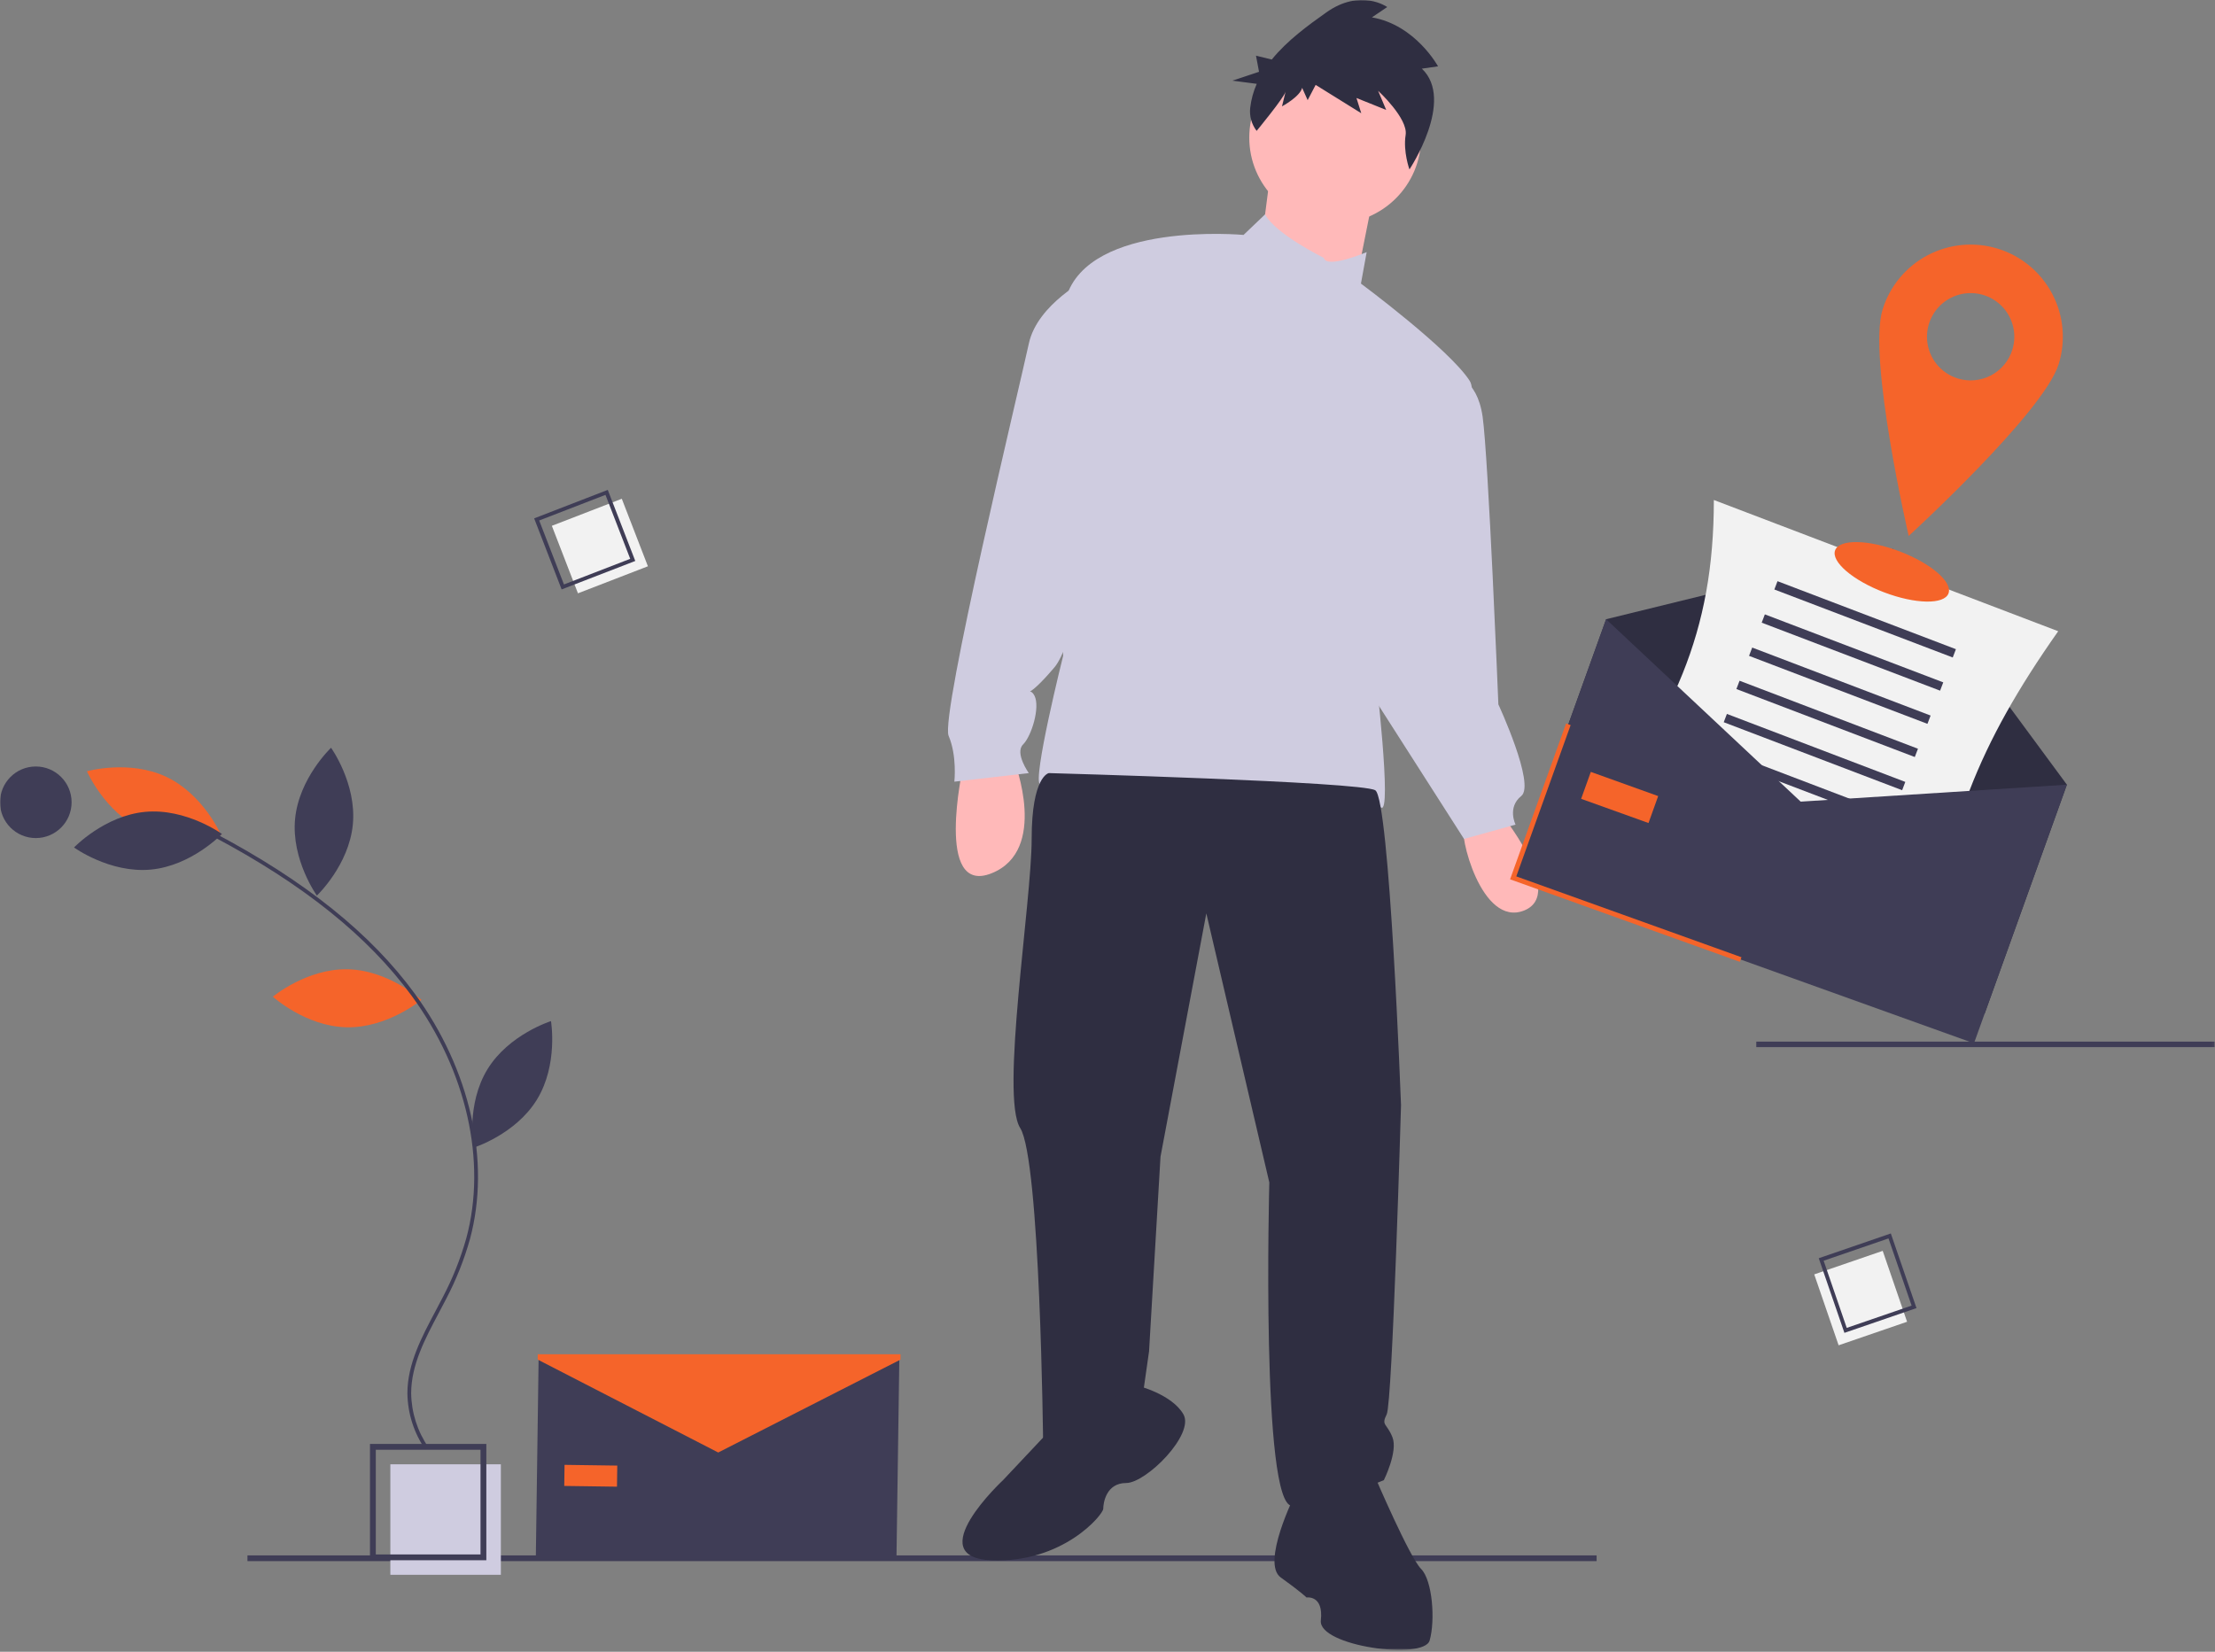 <svg width="913" height="681" viewBox="0 0 913 681" fill="none" xmlns="http://www.w3.org/2000/svg">
<rect x="0" y="0" width="913" height="681" fill="#808080" stroke="none"/>
<g clip-path="url(#clip0_1417_33)">
<mask id="mask0_1417_33" style="mask-type:luminance" maskUnits="userSpaceOnUse" x="0" y="0" width="913" height="681">
<path d="M912.921 0H0V680.228H912.921V0Z" fill="white"/>
</mask>
<g mask="url(#mask0_1417_33)">
<path d="M658.108 641.271H102V643.633H658.108V641.271Z" fill="#3F3D56"/>
<path d="M396.915 316.376C396.915 316.376 385.113 369.485 408.717 360.043C432.321 350.601 418.159 314.015 418.159 314.015L396.915 316.376Z" fill="#FFB9B9"/>
<path d="M617.614 334.079C617.614 334.079 645.938 368.304 628.235 375.386C610.532 382.467 601.091 343.52 603.451 339.98C605.812 336.439 617.614 334.079 617.614 334.079Z" fill="#FFB9B9"/>
<path d="M550.344 92.137C569.898 92.137 585.75 76.285 585.75 56.731C585.75 37.177 569.898 21.325 550.344 21.325C530.79 21.325 514.938 37.177 514.938 56.731C514.938 76.285 530.79 92.137 550.344 92.137Z" fill="#FFB9B9"/>
<path d="M523.787 70.305L519.066 106.89L558.012 121.052L566.274 79.746L523.787 70.305Z" fill="#FFB9B9"/>
<path d="M545.624 106.3C545.624 106.3 525.616 96.423 521.457 88.379L512.579 96.858C512.579 96.858 448.847 90.957 439.405 122.822C429.964 154.688 438.225 270.348 438.225 270.348C438.225 270.348 425.244 322.276 428.784 323.457C432.325 324.637 475.992 345.88 537.363 334.078C537.363 334.078 564.508 329.358 569.228 332.898C573.949 336.439 566.868 276.249 566.868 276.249C566.868 276.249 614.075 170.03 605.814 157.048C597.552 144.066 560.967 116.921 560.967 116.921L563.327 103.939C563.327 103.939 546.805 111.02 545.624 106.3Z" fill="#CFCCE0"/>
<path d="M448.845 114.561C448.845 114.561 427.601 125.183 424.061 141.706C420.52 158.228 387.474 295.132 391.015 303.393C394.556 311.655 393.375 322.276 393.375 322.276L424.061 318.736C424.061 318.736 418.16 310.474 421.7 306.934C425.241 303.393 428.781 291.591 426.421 286.87C424.061 282.15 421.7 290.411 434.682 275.068C447.665 259.726 477.17 119.282 448.845 114.561Z" fill="#CFCCE0"/>
<path d="M598.729 154.688C598.729 154.688 608.761 155.278 611.121 171.801C613.482 188.324 617.613 290.411 617.613 290.411C617.613 290.411 632.955 323.457 627.054 328.177C621.153 332.898 624.694 339.979 624.694 339.979L603.45 345.88L557.422 273.888L598.729 154.688Z" fill="#CFCCE0"/>
<path d="M432.322 318.736C432.322 318.736 425.241 319.916 425.241 345.88C425.241 371.845 412.259 452.099 420.52 465.081C428.781 478.063 429.962 594.903 429.962 594.903C429.962 594.903 452.385 604.344 471.269 573.659L473.629 557.136L478.35 476.883L497.233 376.566L523.197 487.505C523.197 487.505 519.657 620.867 532.639 620.867C545.621 620.867 570.405 610.245 570.405 610.245C570.405 610.245 576.306 598.443 573.946 592.542C571.586 586.641 569.225 587.822 571.586 583.101C573.946 578.38 577.487 455.639 577.487 455.639C577.487 455.639 572.766 329.358 566.865 325.817C560.964 322.276 432.322 318.736 432.322 318.736Z" fill="#2F2E41"/>
<path d="M432.323 590.182L413.44 610.245C413.44 610.245 379.214 642.111 408.719 643.291C438.224 644.471 454.747 624.408 454.747 622.047C454.747 619.687 455.927 611.426 464.188 611.426C472.45 611.426 492.513 591.362 487.792 583.101C483.072 574.839 468.909 571.299 468.909 571.299L432.323 590.182Z" fill="#2F2E41"/>
<path d="M533.82 616.146C533.82 616.146 519.658 644.471 527.919 650.372C536.181 656.273 538.541 658.633 538.541 658.633C538.541 658.633 545.622 657.453 544.442 668.075C543.262 678.697 586.929 684.598 589.29 676.337C591.65 668.075 590.47 651.552 585.749 646.831C581.028 642.111 566.866 609.065 566.866 609.065C566.866 609.065 551.523 591.362 533.82 616.146Z" fill="#2F2E41"/>
<path d="M586.074 28.301L592.744 27.354C592.744 27.354 583.459 10.264 565.488 7.161L571.796 2.903C571.796 2.903 560.834 -4.931 546.667 5.139C539.22 10.432 530.573 16.68 524.213 24.545L517.707 22.955L518.961 29.598L507.996 33.254L518.013 34.564C516.632 37.696 515.725 41.017 515.325 44.417C514.936 47.821 515.885 51.242 517.972 53.96C517.972 53.96 529.318 40.205 529.912 37.773L528.426 43.854C528.426 43.854 535.839 39.866 536.731 36.218L539.004 41.284L542.296 35L561.097 46.683L559.12 40.401L571.377 45.329L568.041 37.426C568.041 37.426 580.469 48.84 579.387 55.664C578.304 62.487 580.959 69.852 580.959 69.852C580.959 69.852 599.862 41.336 586.074 28.301Z" fill="#2F2E41"/>
<path d="M912.922 429.451H723.922V431.712H912.922V429.451Z" fill="#3F3D56"/>
<path d="M206.454 603.708H160.895V649.267H206.454V603.708Z" fill="#CFCCE0"/>
<path d="M200.46 643.272H152.504V595.316H200.46V643.272ZM154.902 640.874H198.062V597.714H154.902V640.874Z" fill="#3F3D56"/>
<path d="M256.296 205.635L227.465 216.786L238.229 244.619L267.061 233.468L256.296 205.635Z" fill="#F2F2F2"/>
<path d="M261.852 231.273L231.503 243.011L220.172 213.713L250.521 201.975L261.852 231.273ZM232.454 240.959L259.768 230.395L249.57 204.027L222.256 214.591L232.454 240.959Z" fill="#3F3D56"/>
<path d="M786.08 544.942L776.03 515.709L747.809 525.411L757.859 554.645L786.08 544.942Z" fill="#F2F2F2"/>
<path d="M760.251 549.521L749.672 518.75L779.378 508.537L789.957 539.308L760.251 549.521ZM751.686 519.778L761.207 547.472L787.943 538.28L778.422 510.586L751.686 519.778Z" fill="#3F3D56"/>
<path d="M143.341 399.622C160.244 399.985 173.691 412.234 173.691 412.234C173.691 412.234 159.731 423.896 142.828 423.534C125.924 423.171 112.477 410.921 112.477 410.921C112.477 410.921 126.437 399.259 143.341 399.622Z" fill="#F5642A"/>
<path d="M58.356 341.921C73.628 349.176 91.14 344.256 91.14 344.256C91.14 344.256 83.891 327.573 68.619 320.318C53.348 313.063 35.836 317.983 35.836 317.983C35.836 317.983 43.084 334.666 58.356 341.921Z" fill="#F5642A"/>
<path d="M59.91 334.711C76.747 333.173 91.485 343.834 91.485 343.834C91.485 343.834 78.924 356.99 62.087 358.529C45.249 360.068 30.512 349.406 30.512 349.406C30.512 349.406 43.073 336.25 59.91 334.711Z" fill="#3F3D56"/>
<path d="M121.632 337.626C120.018 354.457 130.613 369.242 130.613 369.242C130.613 369.242 143.826 356.74 145.439 339.909C147.053 323.079 136.458 308.294 136.458 308.294C136.458 308.294 123.245 320.796 121.632 337.626Z" fill="#3F3D56"/>
<path d="M200.927 440.846C192.096 455.264 195.134 473.198 195.134 473.198C195.134 473.198 212.491 467.757 221.322 453.339C230.154 438.921 227.115 420.987 227.115 420.987C227.115 420.987 209.759 426.428 200.927 440.846Z" fill="#3F3D56"/>
<path d="M175.307 597.604L176.594 596.734C172.057 590.151 169.58 582.368 169.477 574.374C169.513 562.68 175.257 551.864 180.812 541.404C181.843 539.462 182.871 537.527 183.859 535.593C188.009 527.706 191.316 519.404 193.726 510.825C202.342 478.805 193.859 441.028 171.034 409.77C152.927 384.974 125.934 363.291 88.516 343.482L87.789 344.855C124.995 364.551 151.814 386.085 169.779 410.686C192.33 441.567 200.721 478.852 192.226 510.421C189.844 518.896 186.577 527.096 182.477 534.886C181.491 536.813 180.468 538.741 179.44 540.675C173.797 551.302 167.961 562.291 167.924 574.369C168.027 582.675 170.596 590.763 175.307 597.604Z" fill="#3F3D56"/>
<path d="M14.756 345.523C22.905 345.523 29.511 338.917 29.511 330.767C29.511 322.618 22.905 316.012 14.756 316.012C6.606 316.012 0 322.618 0 330.767C0 338.917 6.606 345.523 14.756 345.523Z" fill="#3F3D56"/>
<path d="M818.044 417.926L628.109 349.709L662.018 255.296L780.281 226.293L851.954 323.514L818.044 417.926Z" fill="#2F2E41"/>
<path d="M795.033 399.205L653.094 345.098C689.942 295.742 706.419 260.925 706.431 206.139L848.371 260.246C815.395 307.087 801.605 342.299 795.033 399.205Z" fill="#F2F2F2"/>
<path d="M806.206 267.649L732.671 239.618L731.367 243.038L804.902 271.069L806.206 267.649Z" fill="#3F3D56"/>
<path d="M800.991 281.33L727.456 253.299L726.152 256.72L799.687 284.751L800.991 281.33Z" fill="#3F3D56"/>
<path d="M795.776 295.011L722.242 266.98L720.938 270.4L794.473 298.431L795.776 295.011Z" fill="#3F3D56"/>
<path d="M790.562 308.692L717.027 280.661L715.723 284.081L789.258 312.112L790.562 308.692Z" fill="#3F3D56"/>
<path d="M785.346 322.373L711.812 294.342L710.508 297.762L784.043 325.793L785.346 322.373Z" fill="#3F3D56"/>
<path d="M780.131 336.054L706.597 308.023L705.293 311.443L778.828 339.474L780.131 336.054Z" fill="#3F3D56"/>
<path d="M774.916 349.735L701.382 321.704L700.078 325.124L773.613 353.155L774.916 349.735Z" fill="#3F3D56"/>
<path d="M769.701 363.415L696.167 335.384L694.863 338.805L768.397 366.836L769.701 363.415Z" fill="#3F3D56"/>
<path d="M813.654 430.144L623.719 361.927L662.016 255.296L742.224 330.502L851.952 323.514L813.654 430.144Z" fill="#3F3D56"/>
<path d="M717.147 396.545L622.441 362.53L645.517 298.277L647.4 298.953L625 361.323L717.823 394.662L717.147 396.545Z" fill="#F5642A"/>
<path d="M683.485 328.214L655.716 318.24L651.727 329.348L679.495 339.321L683.485 328.214Z" fill="#F5642A"/>
<path d="M369.519 642.111L220.863 642.032L222.03 558.576L295.908 591.781L370.686 560.655L369.519 642.111Z" fill="#3F3D56"/>
<path d="M254.433 604.244L232.7 603.94L232.578 612.633L254.312 612.937L254.433 604.244Z" fill="#F5642A"/>
<path d="M371.185 560.541L296.045 598.848L221.641 560.541V558.331H371.185V560.541Z" fill="#F5642A"/>
<path d="M803.147 244.664C804.923 240.004 795.905 232.239 783.003 227.321C770.102 222.403 758.203 222.194 756.426 226.854C754.65 231.514 763.669 239.278 776.57 244.196C789.472 249.114 801.371 249.324 803.147 244.664Z" fill="#F5642A"/>
<path d="M823.564 102.553C818.799 101.071 813.789 100.543 808.819 100.997C803.85 101.452 799.018 102.881 794.601 105.203C790.184 107.525 786.267 110.694 783.075 114.529C779.882 118.364 777.476 122.791 775.995 127.556C769.763 147.597 786.746 220.961 786.746 220.961C786.746 220.961 842.336 170.163 848.567 150.122C851.56 140.499 850.607 130.08 845.918 121.159C841.229 112.238 833.188 105.546 823.564 102.553ZM806.936 156.028C803.537 154.971 800.527 152.929 798.288 150.162C796.049 147.394 794.68 144.025 794.356 140.479C794.032 136.934 794.766 133.372 796.466 130.244C798.166 127.116 800.755 124.563 803.906 122.906C807.058 121.25 810.629 120.565 814.17 120.939C817.71 121.312 821.06 122.727 823.796 125.005C826.533 127.282 828.532 130.32 829.542 133.734C830.552 137.148 830.526 140.784 829.469 144.184C828.767 146.441 827.628 148.538 826.116 150.355C824.603 152.172 822.748 153.673 820.656 154.772C818.563 155.872 816.275 156.549 813.921 156.765C811.567 156.98 809.194 156.729 806.936 156.028Z" fill="#F5642A"/>
</g>
</g>
<defs>
<clipPath id="clip0_1417_33">
<rect width="913" height="681" fill="white"/>
</clipPath>
</defs>
</svg>
